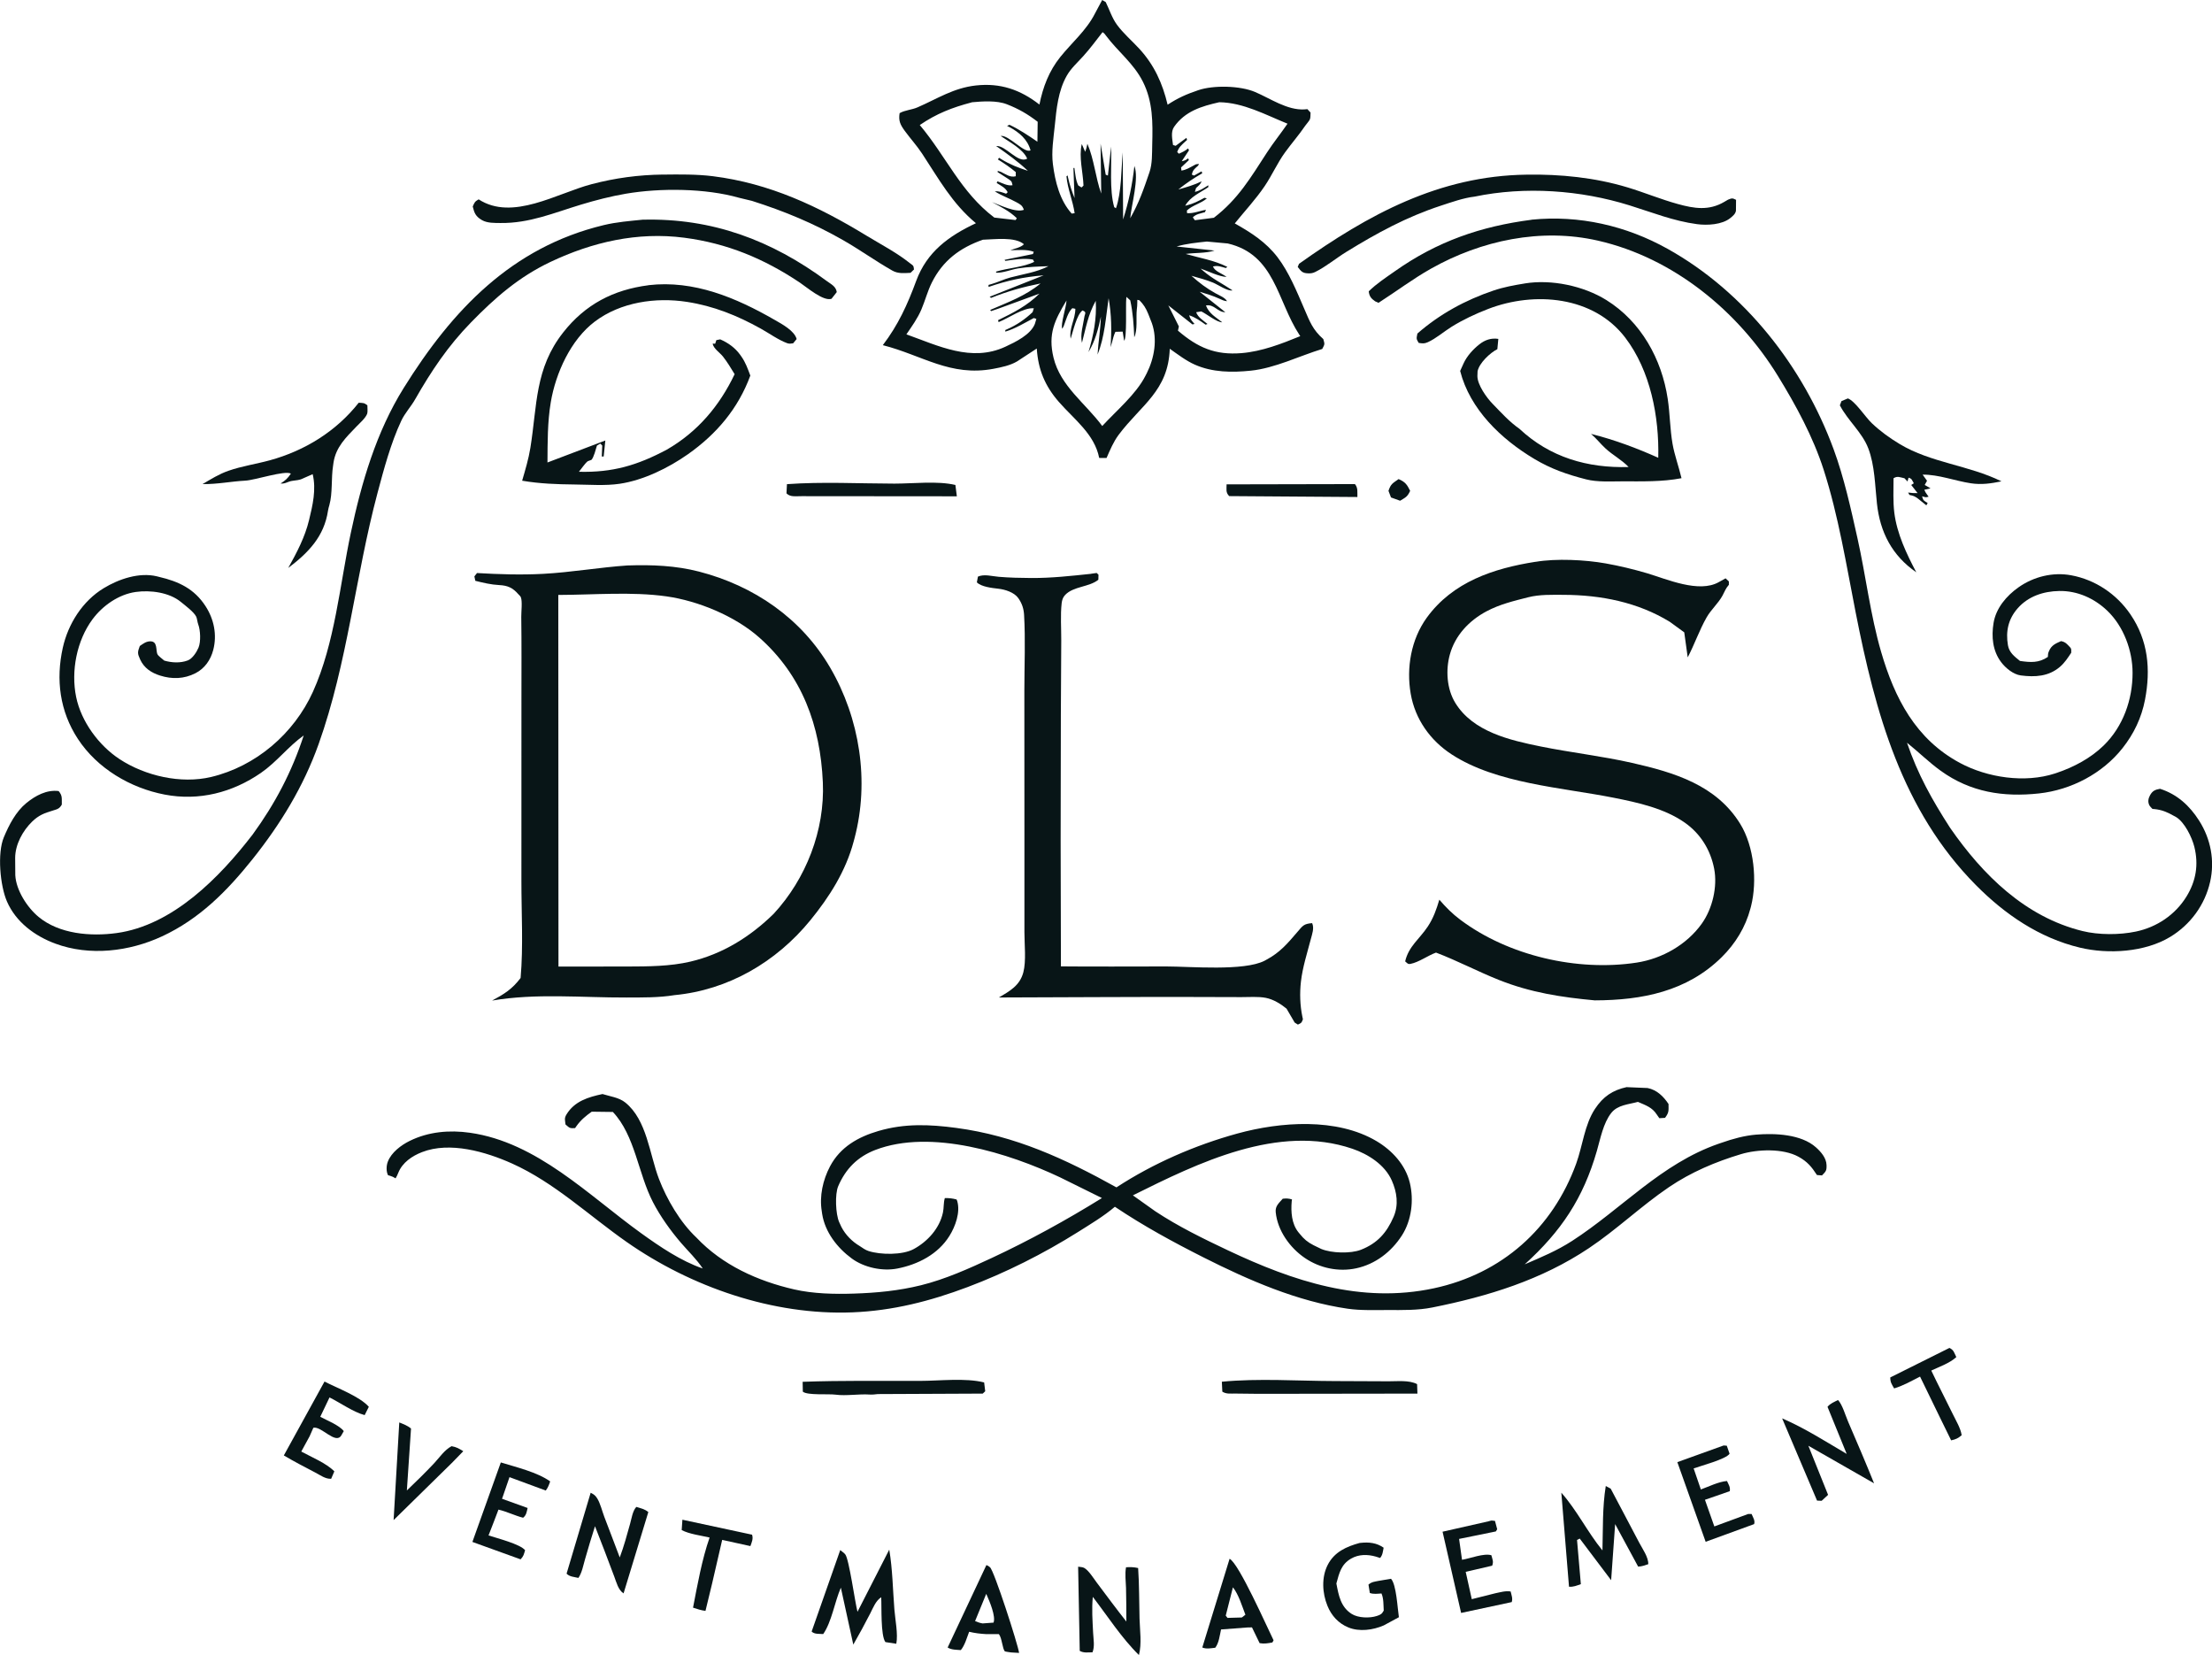 <?xml version="1.0" encoding="UTF-8"?>
<svg id="Layer_2" xmlns="http://www.w3.org/2000/svg" viewBox="0 0 659.48 493.3">
  <defs>
    <style>
      .cls-1 {
        fill: #081517;
      }
    </style>
  </defs>
  <g id="Layer_1-2" data-name="Layer_1">
    <path class="cls-1" d="M416.98,142.8c1.99.85,2.52,1.65,3.44,3.5-.83,1.81-1.34,1.93-2.99,2.95l-2.72-.98-.75-1.97c.7-2.11,1.25-2.24,3.01-3.5Z"/>
    <path class="cls-1" d="M365.69,144.37l38.27-.08c.96,1.18.68,2.36.73,3.85l-38.23-.27c-1.08-1.15-.76-1.95-.77-3.49Z"/>
    <path class="cls-1" d="M581.19,401.76c1.34.62,1.42,1.46,2.06,2.74-2,1.83-5.01,2.85-7.46,4.01,2.07,4.39,4.34,8.7,6.46,13.07.92,1.9,2.28,4.1,2.6,6.2-1.09.93-1.74,1.23-3.14,1.53l-3.27-6.67-6-12.33c-2.52,1.27-5.02,2.72-7.73,3.52-.73-1.29-1.14-1.77-1.15-3.27l17.62-8.79Z"/>
    <path class="cls-1" d="M203.46,452.97l20.76,4.46c.4,1.24-.09,2.23-.5,3.4l-8.41-1.85-2.99,12.94-1.99,8.22c-1.3-.16-2.47-.55-3.71-.96,1.31-6.77,2.66-14.41,4.94-20.9-2.46-.58-6.13-1.03-8.32-2.23l.21-3.09Z"/>
    <path class="cls-1" d="M119.03,423.97c1.25.51,2.48.93,3.51,1.83l-1.24,18.45c2.75-2.64,5.52-5.33,8.13-8.11,1.63-1.74,3.07-3.96,5.2-5.09,1.47.26,2.25.72,3.49,1.5l-3.4,3.49-17.37,17.04,1.69-29.11Z"/>
    <path class="cls-1" d="M234.62,144.31c10.53-.76,21.47-.18,32.04-.16,5.59,0,12.84-.87,18.18.4l.43,3.38-46.26-.04c-1.63-.03-3.37.36-4.53-.84l.14-2.74Z"/>
    <path class="cls-1" d="M239.31,411.86c11.65-.42,23.36-.24,35.02-.27,5.8-.01,13.53-.94,19.08.46l.32,2.63-.74.7-31.27.14c-.85.08-1.54.2-2.4.14-3.28-.22-7.07.46-10.15.04-2.15-.3-8.45.26-9.82-.9l-.05-2.94Z"/>
    <path class="cls-1" d="M96.74,411.78c3.75,1.94,10.53,4.46,13.22,7.53l-1.24,2.48c-3.46-.94-7.2-3.64-10.48-5.27l-2.76,5.77c1.94,1.05,5.76,2.57,7.01,4.27l-.75,1.31c-1.71,2.75-5.93-2.87-8.32-2.31l-1.12,2.55-2.48,4.54c3.04,1.66,7.43,3.44,9.86,5.9l-.95,2.21c-1.69.11-3.25-1.08-4.75-1.86-3.15-1.65-6.3-3.28-9.36-5.09l12.13-22.03Z"/>
    <path class="cls-1" d="M513.88,430.84l.94.07.83,2.39c-1.06,1.64-8.64,3.62-10.71,4.38l2.15,6.27c2.38-.86,5.28-2.32,7.79-2.52.52,1.15,1.02,1.74.84,3.03l-7.41,2.57,2.8,7.94,10.06-3.7h1.05c.41,1.01,1.11,1.96.75,3.01l-14.45,5.27-8.44-23.74,13.81-4.97Z"/>
    <path class="cls-1" d="M149.32,435.9c4.53,1.39,10.89,2.91,14.71,5.65-.36,1.03-.64,1.85-1.32,2.72l-10.81-3.99-2.22,6.45,7.62,2.74c-.27,1.14-.36,2.15-1.34,2.91-2.51-.64-4.84-1.84-7.35-2.42l-1.42,3.73-1.54,3.96c2.47.82,9.46,2.58,10.9,4.41-.38,1.26-.42,1.74-1.34,2.72l-14.37-5.19,8.47-23.68Z"/>
    <path class="cls-1" d="M443.76,453.44c1.28-.31.63-.26,1.95-.12l.66,2.48-.4.66-10.96,2.23.87,6.22c2.42-.38,6.49-2.03,8.75-1.36.32,1.25.72,1.88.24,3.12l-7.89,1.83,1.81,8.15,7.02-1.76c1.49-.3,3.06-.79,4.57-.53.25,1.12.68,2.06.32,3.16l-15.09,3.23-5.53-24.21,13.66-3.09Z"/>
    <path class="cls-1" d="M364.27,411.84c10.91-1.06,22.74-.23,33.71-.2,5.33.02,10.66.04,15.99.07,2.7.02,6.09-.41,8.52.84l.1,2.83c-14.38.03-28.75.05-43.13.06-3.69,0-7.37,0-11.06-.07-1.47-.03-2.73.22-3.98-.57l-.14-2.97Z"/>
    <path class="cls-1" d="M405.34,459.9l.32-.03c2.48-.27,4.76-.03,6.85,1.44-.23,1.14-.27,2.16-1.05,3.06l-1.25-.4c-2.48-.71-5.12-.73-7.4.59-2.98,1.72-3.53,4.29-4.39,7.41.68,3.55,1.28,7,4.57,9.08,1.93,1.22,5.36,1.31,7.48.61,1.17-.39,1.49-.56,2.07-1.6-.1-1.64,0-3.61-.67-5.11-1.21.07-2.31.26-3.47-.14l-.41-2.5c1-.86,1.83-.86,3.1-1.13l3.62-.61c1.61,1.7,1.94,8.84,2.35,11.46l-4.53,2.45c-3.19,1.38-7.26,1.95-10.55.59-2.95-1.21-5.05-3.53-6.23-6.46-1.53-3.77-1.81-8.47.09-12.18,1.97-3.86,5.57-5.45,9.5-6.53Z"/>
    <path class="cls-1" d="M295.17,467.15c-.69-.53-.39-.35-1.09-.66l-11.55,24.57c1.14.72,2.62.66,3.93.77,1.2-1.44,1.8-3.71,2.48-5.46,1.72.41,3.32.6,5.08.7h3.79c.95,1.24,1.04,4.38,1.78,5.13.08.08,1.65.31,1.87.33l2.37.14c-.34-2.55-7.47-24.6-8.67-25.52ZM296.21,483.64l-3.26.24c-.83-.14-1.48-.37-2.24-.7l3.32-8.11.19.42c.8,1.79,2.72,6.29,1.99,8.16Z"/>
    <path class="cls-1" d="M366.59,464.6l-8.14,26.46c1.28.52,2.51.21,3.86.07,1.11-1.42,1.34-3.71,1.73-5.45l7.8-.59,1.42-.03,2.28,4.7c1.37.25,2.46.04,3.8-.2l.36-.65c-1.92-3.86-10.35-22.96-13.13-24.31ZM370.24,482.11l-4.27.12-.53-.68,2.14-8.43c1.69,2.11,2.73,5.61,3.72,8.17l-1.05.81Z"/>
    <path class="cls-1" d="M335.81,483.31c-.02-3.32,0-6.65-.1-9.98-.06-2.03-.37-4.19,0-6.19,1.32-.08,2.3-.06,3.61.23.35,5.02.28,10.08.42,15.11.1,3.53.7,7.38-.18,10.82-5.09-4.96-9.39-11.66-13.75-17.33-.36,3.54-.08,7.16.09,10.71.09,1.89.54,4.05-.19,5.81-1.39,0-2.57.26-3.8-.43l-.48-25.09c.59.11,1.24.07,1.77.34,1.35.71,2.87,3.18,3.8,4.42,2.91,3.88,5.79,7.77,8.8,11.58Z"/>
    <path class="cls-1" d="M547.97,417.28c1.32,1.37,2.21,4.59,3.02,6.46,2.64,6.11,5.25,12.21,7.74,18.38l-19.59-11.2,5.88,14.64-1.92,1.77-1.37-.06-10.41-24.51c6.68,2.87,12.98,6.91,19.25,10.59l-5.72-14.03c.84-1.02,1.97-1.43,3.14-2.03Z"/>
    <path class="cls-1" d="M176.12,444.94c.91.48,1.32.72,1.89,1.61.96,1.49,1.52,3.9,2.16,5.57,1.52,4.04,3.1,8.05,4.6,12.09,1.25-3.3,2.15-6.69,3.1-10.09.44-1.56.73-3.76,1.84-4.97,1.33.41,2.5.63,3.58,1.54l-7.38,24.24c-1.6-1.03-2.11-3.27-2.76-4.97-1.89-5.03-3.78-10.05-5.76-15.05-1.07,3.28-2.02,6.57-2.98,9.88-.52,1.79-.91,4-1.96,5.52-1.24-.29-2.65-.33-3.53-1.27l7.18-24.11Z"/>
    <path class="cls-1" d="M478.74,442.92l1.47.79c2.81,5.36,5.68,10.69,8.48,16.06,1,1.92,2.78,4.33,2.72,6.45-1.05.35-1.9.69-3.02.72l-6.86-12.67-1.19,16.73-9.36-12.41-.81.41,1.14,13.17c-1.26.44-2.18.87-3.53.77l-2.29-28.03c4.61,5.18,7.82,11.78,12.26,17.21.18-6.45-.04-12.81.99-19.2Z"/>
    <path class="cls-1" d="M250.5,462.01c.5.43,1.08.79,1.5,1.29,1.14,1.38,2.91,14.33,3.65,17.11l9.47-18.52c.99,5.84,1.06,11.94,1.53,17.84.24,3.04,1.13,7.3.57,10.21l-3.25-.5c-1.46-1.99-1.08-10.51-1.25-13.37-1.66,1.1-2.39,3.11-3.27,4.83-1.61,3.14-3.29,6.23-5.05,9.29l-3.71-16.97c-1.84,4.21-2.72,10.18-5.26,13.83-1.18-.1-2.61.1-3.45-.75l8.53-24.29Z"/>
    <path class="cls-1" d="M106.96,120.04c1.27.08,1.59-.02,2.57.77-.01.62.14,1.96-.06,2.5-.48,1.32-2.21,2.8-3.17,3.8-3.13,3.25-6.15,6.1-6.87,10.77l-.13.93c-.6,3.77-.1,8.2-1.11,11.76-.16.55-.3,1.02-.39,1.59-1.16,7.77-5.86,12.57-11.86,17.12,2.55-4.6,4.96-9.12,6.2-14.27,1.07-4.41,2.19-9.08,1.08-13.68l-3.53,1.55c-1.15.38-2.38.28-3.54.69-.93.33-1.48.66-2.5.54,1.46-.92,2.12-1.52,3.07-2.95-1.83-1.02-10.66,1.95-13.57,2.1-4.34.23-8.29,1.09-12.76,1.03,2.49-1.48,4.94-3,7.69-3.96,3.99-1.4,8.3-2.02,12.38-3.14,10.43-2.86,19.8-8.65,26.49-17.16Z"/>
    <path class="cls-1" d="M550.9,118.75c2.14.73,5.24,5.58,7.15,7.38,2.55,2.42,5.33,4.43,8.35,6.24,9.31,5.59,20.52,6.27,30.31,11.1-3.11.64-5.93,1.06-9.11.58-4.68-.7-9.65-2.64-14.39-2.58l1.31,1.83-.69,1.25,1.73,1-1.85.44c.44.92.22.55.83,1.43l.45.63c-.9.19-.58.23-1.41.03l-.54-.15c.35,1.33.49,1.25,1.67,2.01l-.39.68-1.61-1.28c-.88-.72-1.53-1.34-2.66-1.64l-.77-.18-.4-.71c.96.15,1.85.19,2.82.17l-1.89-2.43.77-.5c-.55-.91-.51-1.37-1.57-1.67l-.31,1.13-.91-.96c-1.34-.27-2.06-.76-3.26,0,0,3.36-.18,6.9.23,10.24.78,6.27,3.64,12.28,6.56,17.79-7.19-4.95-10.82-11.91-11.74-20.54-.58-5.37-.63-11.29-2.57-16.39-1.82-4.78-6.13-8.31-8.48-12.84l.48-1.25,1.89-.8Z"/>
    <path class="cls-1" d="M197.72,52.04c4.85-.06,10-.12,14.81.48,16.89,2.12,31.38,8.93,45.77,17.7,4.27,2.6,9.01,5.06,12.91,8.17,1.02.81,1.14.59,1.29,1.92l-1.03,1.01c-1.89.09-3.71.31-5.42-.66-4.99-2.83-9.63-6.18-14.61-9.03-8.83-5.06-17.6-8.69-27.27-11.76l-3.79-.91c-10.01-2.86-23.55-2.97-33.8-1.22-4.54.78-8.95,1.92-13.36,3.25-8.11,2.45-15.37,5.59-24,5.48-1.77-.02-3.95.06-5.53-.86-1.88-1.1-2.28-2.1-2.75-4.06.57-1.26.58-1.44,1.76-2.13,10.09,6.55,23.35-1.81,33.64-4.51,7.13-1.87,14.01-2.79,21.36-2.88Z"/>
    <path class="cls-1" d="M455.08,52.05c10.16-.15,20.38.86,30.14,3.8,5.03,1.52,9.94,3.57,15,4.96,4.88,1.35,9.26,2.06,13.85-.64l1.11-.65c1.16-.47,1.31-.52,2.4.04l-.03,3.25c-.16.97-.94,1.58-1.66,2.17-2.45,2.01-6.9,2.24-9.95,1.83-6.96-.92-13.42-3.51-20.09-5.59-14.64-4.57-31.17-5.75-46.25-2.61-3.22.36-6.95,1.69-10.04,2.7-10.25,3.36-19,8.13-28.14,13.75-3.06,1.88-6.11,4.43-9.29,6-.75.37-1.32.44-2.16.41-1.71-.05-2.08-.64-3.07-1.91l.39-.93c20.71-14.72,41.79-26.22,67.79-26.57Z"/>
    <path class="cls-1" d="M193.34,85c13.55-1.57,26.11,3.73,37.62,10.35,2.15,1.23,5.89,3.22,6.55,5.71l-1.05,1.27c-.61.08-1.15.19-1.75-.03-2.66-.97-5.44-2.99-7.93-4.37-6.98-3.88-14.04-6.73-21.97-7.95-9.35-1.44-19.76.07-27.44,5.84-7.19,5.39-11.7,15.38-13.16,24.05-1,5.92-.95,11.99-.99,17.98l17.25-6.55-.49,4.76h-.57l.14-3.25-.58-.6-1,.6c-.33,1.06-.93,3.5-1.63,4.25-.07.07-1.02.34-1.12.42-.88.7-1.87,2.25-2.62,3.14,10.03.26,17.41-1.91,26.22-6.61,9.18-5.29,15.71-13.05,20.2-22.48-1.06-1.74-2.21-3.65-3.47-5.25-.92-1.17-2.91-2.43-3.06-3.87l.73.05.35-1.08,1.15-.23c2.39,1.04,4.43,2.5,5.97,4.63l.33.47c1.26,1.77,1.92,3.68,2.68,5.7-3.61,9.82-10.08,17.45-18.64,23.47-5.79,4.07-13.26,7.74-20.34,8.78-4.28.63-9.08.25-13.41.21-5.32-.06-10.39-.23-15.64-1.13.93-3.19,1.92-6.48,2.45-9.76,2.06-12.75,1.3-23.64,9.79-34.43,6.59-8.38,14.96-12.72,25.43-14.07Z"/>
    <path class="cls-1" d="M454.61,84.48c7.93-1.29,17.49.72,24.3,4.95,10.35,6.43,16.52,17.6,18.3,29.44.67,4.44.67,9.01,1.44,13.44.59,3.36,1.88,6.85,2.67,10.22-5.72,1.11-11.77.94-17.58.94-3.46,0-7.5.27-10.85-.59-5.63-1.44-10.43-3.09-15.45-6.09-9.92-5.92-19.2-14.79-22.11-26.22l1.02-2.26c1-2.18,2.81-4.18,4.7-5.67,1.69-1.34,3.53-1.95,5.66-1.63l-.29,3.06c-2.15,1.08-5.43,4.15-5.9,6.61l-.03.89-.02.51c0,2.63,2.75,6.46,4.53,8.28,2.53,2.6,5,5.36,7.99,7.44,9.12,8.54,20.34,11.76,32.57,11.4-2.15-2.22-4.67-3.49-6.86-5.5-1.53-1.4-2.76-3.02-4.36-4.38l.35.1c6.63,1.66,13.47,4.22,19.7,7.03.3-12.23-2.31-25.93-9.85-35.82-9.45-12.39-27.04-13.86-40.84-8.55-3.75,1.44-7.59,3.24-11,5.37-2.29,1.43-4.6,3.47-7.02,4.55-1.08.48-1.58.37-2.71.21-.79-1.29-.67-1.28-.39-2.79,6.64-5.81,14.35-10,22.67-12.81,3.11-1.05,6.1-1.59,9.35-2.12Z"/>
    <path class="cls-1" d="M325.31,171.01l1.65-.23.54.52-.04,1.5c-2.79,2.24-7.41,1.9-9.91,4.54-.66.7-.92,1.52-1.03,2.46-.4,3.58-.1,7.53-.12,11.14-.05,7.38-.09,14.76-.12,22.14-.09,24.99-.08,49.97.02,74.96,10.47.1,20.95.02,31.42.02,7.07,0,23.2,1.46,29.31-1.71l.54-.3c4.02-2.13,6.35-4.89,9.24-8.28,1.62-1.9,1.91-2.42,4.39-2.62.68,1.52,0,3.23-.41,4.81-1.08,4.14-2.44,8.34-2.93,12.6-.4,3.5-.28,7.05.43,10.5l.16.74c-.44,1.13-.4,1.07-1.5,1.59l-.96-.61-2.42-4.14c-1.73-1.43-3.96-2.79-6.18-3.22-2.28-.44-4.98-.21-7.32-.22-4.86-.03-9.72-.04-14.58-.04-19.23-.04-38.45.1-57.68.15,3.25-1.92,6.22-3.53,7.28-7.47.9-3.39.32-8.42.33-12.01.02-9,0-18,0-27,0-15,0-30-.02-45,0-7.45.35-15.11-.08-22.53-.11-1.91-.62-3.45-1.73-5.03-1.22-1.73-3.95-2.58-5.96-2.8-1.86-.21-5.11-.57-6.39-1.9l.32-1.71c1.88-.82,4.14-.11,6.2.06,3.22.27,6.47.34,9.7.36,6.07.03,11.83-.62,17.83-1.25Z"/>
    <path class="cls-1" d="M191.68,65.48c20.6-.51,38.31,6.09,54.85,18.31,1.33.98,2.69,1.58,2.94,3.27l-1.57,2c-2.43.81-7.26-3.36-9.44-4.83-10.69-7.15-21.71-11.72-34.49-13.38-13.89-1.8-27.32,1.28-39.86,7.22-9.38,4.45-16.46,10.62-23.64,17.98-6.93,7.1-11.85,14.48-16.72,23-1.25,2.19-3.04,4.08-4.11,6.36-3.12,6.63-5.21,14.48-7.1,21.57-6.61,24.81-8.88,50.51-17.55,74.82-4.51,12.64-11.36,23.84-19.71,34.3-7.58,9.48-15.79,17.8-26.97,22.99-9.77,4.54-21.59,5.96-31.83,2.16-6.12-2.27-11.71-6.4-14.39-12.52-2.08-4.76-2.93-14.43-.95-19.16,1.55-3.7,3.58-7.66,6.75-10.24,2.69-2.19,6.03-4,9.59-3.55,1.2,1.41.9,2.22.95,4.03-.68,1.21-1.27,1.36-2.63,1.77-2.62.79-4.22,1.38-6.21,3.3-2.81,2.73-5.06,6.83-5.07,10.85l.04,5.14c.24,4.46,3.53,9.59,6.93,12.41,6.21,5.15,15.57,5.88,23.26,4.83,16.8-2.29,30.79-16.67,40.57-29.37,6.71-9.21,11.7-18.71,15.23-29.53-4.62,3.28-7.99,7.86-12.76,11.16-8.47,5.85-18.45,8.43-28.71,6.46-10.21-1.96-20.08-7.77-25.86-16.59-5.41-8.25-6.61-17.69-4.5-27.16,1.59-7.14,5.89-13.94,12.21-17.77,4.5-2.73,10.57-4.8,15.84-3.53l.71.18c5.78,1.35,10.44,3.52,13.8,8.71,2.52,3.89,3.47,8.53,2.3,13.04-.77,2.97-2.54,5.54-5.31,6.95-3.4,1.73-6.96,1.83-10.54.7-2.62-.82-4.78-2.25-5.95-4.81-.82-1.79-.79-2.16-.1-4,.95-.65,1.75-1.3,2.93-1.39,2.55-.18,1.74,2.72,2.36,3.89.28.53,1.52,1.4,2.01,1.85,2.23.64,4.78.79,7-.05,1.41-.54,2.64-2.48,3.2-3.8.74-1.75.58-5.23-.08-6.95-.25-.65-.33-1.75-.6-2.3-.68-1.4-3.3-3.34-4.58-4.39-3.47-2.85-9.08-3.58-13.44-2.97-5.11.72-9.88,4.08-12.9,8.15-4.7,6.34-6.47,15.44-4.87,23.18,1.51,7.31,6.74,14.43,12.95,18.5,7.6,4.99,18.3,7.46,27.28,5.32,13.35-3.18,24.71-12.92,30.36-25.4,6.56-14.5,8.01-31.88,11.3-47.38,3.18-15,7.59-30.06,15.77-43.18,14.46-23.19,32.14-41.92,59.62-48.53,3.85-.93,7.78-1.23,11.72-1.63Z"/>
    <path class="cls-1" d="M456.62,65.48c14.16-1.42,28.17,1.77,40.58,8.7,22.99,12.83,40.41,35.12,49.47,59.72,3.13,8.5,5.14,17.72,7.12,26.57,2.49,11.14,3.84,22.87,7.04,33.82,4.04,13.85,10.31,26.03,23.5,33.11,8.15,4.38,19.33,6.08,28.34,3.14l.56-.19c5.08-1.71,10.13-4.4,13.98-8.17,5.77-5.65,8.6-13.65,8.59-21.62,0-6.64-2.66-13.84-7.51-18.5-3.88-3.73-8.98-6.01-14.37-5.91-4.69.09-9.22,1.56-12.39,5.18-2.79,3.19-3.59,6.83-2.89,10.98.37,2.19,1.95,3.37,3.59,4.69,3.21.46,5.6.63,8.31-1.19.08-.95,0-.92.33-1.72.75-1.79,1.96-2.26,3.61-3,1.08.21,1.49.59,2.23,1.35.88.91.82.86.8,2.12-.99,1.5-1.96,2.99-3.33,4.17-3.38,2.91-7.43,3.14-11.7,2.59-2.25-.3-4.55-2.21-5.87-3.97-2.54-3.37-2.92-7.57-2.26-11.63.71-4.43,3.84-8.12,7.44-10.66,4.52-3.19,10.26-4.6,15.71-3.59,7.2,1.33,13.53,5.59,17.66,11.64,5.31,7.78,6.08,16.43,4.35,25.45-1.03,5.37-3.32,10.16-6.7,14.43-6,7.59-15.31,12.45-24.89,13.5-10.68,1.16-20.43-.36-29.29-6.73-3.51-2.52-6.69-5.68-10.08-8.38,3.22,9.44,7.44,16.96,12.84,25.35,9.76,14.09,22.43,26.58,39.49,30.78,4.83,1.19,11.04,1.18,15.92.15,6.24-1.31,11.73-5,15.08-10.45,2.84-4.62,3.65-9.5,2.34-14.79-.7-2.82-2.91-7.42-5.55-8.95l-.57-.3c-2-1.11-3.51-1.79-5.81-2.02l-.56-.04c-.28-.29-.77-.76-.94-1.12-.49-.99-.31-1.98.2-2.92.74-1.38,1.57-1.71,3-1.96,5.12,1.64,8.81,5.02,11.67,9.52,3.46,5.45,4.69,11.9,3.26,18.21-1.56,6.88-5.87,12.77-11.93,16.43-7.55,4.56-18.43,5.2-26.86,3.19-12.1-2.89-22.38-9.9-31.04-18.65-22.08-22.28-29.98-51.43-35.86-81.33-2.79-14.17-5.11-28.72-9.54-42.5-3.15-9.79-8.25-19.17-13.62-27.91-11.89-19.37-31.2-35.22-53.64-40.34-16.98-3.88-34.81-.1-49.82,8.36-5.42,3.05-10.39,6.82-15.63,10.17l-1-.45c-1.24-.85-1.75-1.55-1.91-2.98,2.33-2.29,5.19-4.15,7.86-6.03,12.56-8.86,25.55-13.34,40.7-15.3Z"/>
    <path class="cls-1" d="M457.83,167.46c6.12-1.05,14.81-.61,20.87.47,4.15.74,8.3,1.74,12.34,2.93,5.88,1.75,15.47,6.02,21.41,2.64l2.01-1.12.98.92v1c-1.01,1.18-1.19,1.93-1.91,3.25-1.25,2.29-3.41,4.16-4.73,6.48-2.16,3.79-3.59,8.01-5.63,11.91l-1.03-7.46-4.28-3.12c-9.57-5.87-20.57-8.02-31.67-8.06-3.5-.01-7.14-.14-10.56.72-4.32,1.1-8.51,2.09-12.48,4.21-5.14,2.74-9.31,7.13-10.89,12.84-1.29,4.64-.93,10.31,1.64,14.47,5.28,8.58,16.25,11.09,25.41,12.95,9.05,1.83,18.27,2.86,27.27,4.9,12.52,2.84,25.14,6.59,32.28,18.23,4.1,6.68,5.1,16.96,3.19,24.5l-.18.67c-1.46,5.55-4.48,10.47-8.55,14.49-10.35,10.23-23.75,12.86-37.87,12.89-9.96-.92-19.11-2.33-28.5-6.06-6.37-2.53-12.4-5.74-18.82-8.18-2.44.89-5.12,2.88-7.58,3.36-.86.17-.99-.24-1.62-.74,1.05-4.52,4.29-6.67,6.76-10.4,1.68-2.54,2.57-5.11,3.43-7.99,1.94,2.26,3.86,4.19,6.25,5.98,14.34,10.76,34.91,15.48,52.57,12.78,7.62-1.17,15.01-5.38,19.47-11.68,3.13-4.42,4.68-10.94,3.65-16.29-1.08-5.6-4.06-10.44-8.73-13.73-6.06-4.27-14.01-6.01-21.17-7.43-15.48-3.08-34.99-4.21-48.38-12.94-6.37-4.15-10.88-10.48-12.19-18.05-1.35-7.77.12-16.22,4.76-22.65,7.75-10.71,19.95-14.74,32.45-16.7Z"/>
    <path class="cls-1" d="M485.05,324.04l6.16.26c2.77.55,4.74,2.5,6.24,4.76,0,2.01.2,2.47-1.04,4.13l-1.7.1-.74-1.06c-1.4-2.21-3.37-2.8-5.65-3.8-2.78.77-6.04.88-7.95,3.31-2.39,3.03-3.23,7.66-4.29,11.32-4.07,14.11-10.6,23.91-21.5,33.79,4.97-2.14,9.55-4.03,14.14-6.99,14.8-9.57,26.5-22.97,43.58-28.92l.97-.33c3.3-1.16,6.81-2.13,10.31-2.42,5.6-.46,13.42-.14,17.82,3.79,1.51,1.35,3.1,3.17,3.16,5.29.05,1.7-.19,1.86-1.36,3.08l-1.5-.12c-1.58-2.45-2.9-4.02-5.5-5.45-4.62-2.54-12.22-2.25-17.15-.77-7.61,2.29-14.87,5.36-21.48,9.84-8.28,5.61-15.52,12.6-23.83,18.16-14.19,9.5-30.11,14.38-46.71,17.7-4.36.87-8.85.77-13.28.76-3.91-.01-8.07.17-11.94-.39-15.03-2.18-29.46-8.47-42.91-15.25-9.14-4.61-18-9.43-26.51-15.14-3.35,2.84-7.26,5.17-10.97,7.51-10.32,6.48-21.55,12.14-32.95,16.43-11.19,4.21-22.31,7.05-34.3,7.53-23.68.95-48.14-7.55-67.34-20.98-11.26-7.87-21.55-17.72-34.19-23.39-7.79-3.49-18.52-6.63-26.84-3.38-2.93,1.14-5.83,3.09-7.05,6.14-.25.63-.46,1.1-.81,1.67-.56-.36-.99-.56-1.64-.76l-.61-.17c-.59-1.15-.52-2.86-.06-4.05,1.06-2.76,3.96-4.92,6.51-6.18,5.59-2.76,11.87-3.3,17.97-2.43,20.01,2.84,35.33,18.63,51.05,29.95,5.56,4,11.85,8.28,18.36,10.51-1.89-2.84-4.29-5.09-6.5-7.66-3.12-3.64-6.17-7.89-8.37-12.16-4.43-8.57-5.31-19.82-11.93-26.84l-6.3-.08c-1.78,1.26-3.29,2.51-4.55,4.29l-.42.61c-1.66.07-1.57,0-2.85-1.09-.13-1.3-.42-1.81.29-2.98,2.41-3.97,6.5-5.18,10.74-6.09,2.25.71,4.92,1.01,6.81,2.54,6.44,5.2,7.2,15.38,10.01,22.73,2.34,6.12,6.36,12.97,11.15,17.48,7.77,8.24,18.31,12.99,29.17,15.48,5.68,1.3,11.96,1.44,17.78,1.25,6.86-.22,13.36-.84,20.04-2.49,7.26-1.8,14.27-4.95,21.03-8.1,11.26-5.25,22.35-11.34,32.91-17.89l-12.42-6.14c-15.27-7.23-38.56-14.58-55.16-8.19-5.29,2.04-8.83,5.63-11.05,10.81-1.01,2.37-.77,8.27.28,10.67l.27.58c1,2.43,2.87,4.58,5.07,6.07l.85.54c.83.55,1.62,1.14,2.58,1.45,3.56,1.15,10.11,1.25,13.48-.59,4.13-2.25,7.7-6.16,8.7-10.89.31-1.44.13-2.85.56-4.29,1.29-.04,2.25.08,3.5.4l.2.48c.98,3.35-.56,7.56-2.32,10.38-3.4,5.47-9.38,8.53-15.54,9.73-4.46.87-9.92-.3-13.58-2.99-4.34-3.19-7.98-7.87-8.83-13.28l-.11-.78c-.76-4.52.33-9.38,2.45-13.4,3.05-5.77,8.39-8.78,14.44-10.55,7.84-2.29,15.19-1.98,23.17-.92,17.59,2.34,32.44,9.21,47.79,17.73,10.97-7.16,23.47-12.59,36.05-16.05,12.82-3.52,29.61-4.77,41.48,2.26,4.67,2.77,8.65,7.08,9.94,12.45,1.24,5.15.52,11.22-2.4,15.72-3.14,4.85-7.88,8.51-13.58,9.74-5.28,1.14-10.88-.05-15.31-3.07-4.45-3.02-8.15-8.14-8.7-13.66-.18-1.86.99-2.72,2.1-4.01,1.06-.11,1.73-.1,2.75.21l-.08.58c-.27,3.11-.03,6.66,1.97,9.17l.44.53c1.24,1.55,2.32,2.46,4.1,3.37l.8.39,1.51.73c3.03,1.27,8.78,1.43,11.81.24,4.9-1.92,7.69-5.05,9.76-9.85,1.53-3.56.99-7.32-.55-10.8-2.08-4.71-7.04-7.85-11.75-9.46-22.1-7.52-46.03,4.23-65.44,13.89l6.67,4.74c6.84,4.53,14.29,8.16,21.69,11.66,19.44,9.18,39.65,15.95,61.38,11.3,20.25-4.34,35.39-17.8,42.43-37.17,1.92-5.28,2.47-11.56,5.59-16.29,2.43-3.68,5.26-5.6,9.52-6.52Z"/>
    <path class="cls-1" d="M328.6,0l1.06.62c1.1,2.25,1.85,4.7,3.34,6.74,1.89,2.59,4.48,4.79,6.65,7.15,4.48,4.87,6.94,10.32,8.46,16.7,3.1-2.03,5.61-3.13,9.11-4.32,4.56-1.56,12.55-1.37,17,.54,4.5,1.92,9.56,5.47,14.67,5.18l.89-.08.94,1.02c-.06.67.04,1.38-.19,2.01-.16.44-1.09,1.47-1.39,1.91-1.9,2.8-4.06,5.24-6.03,7.96-2.28,3.14-3.88,6.82-6.07,10.05-2.7,3.98-5.9,7.39-8.91,11.11,4.89,2.75,9.28,5.55,12.76,10.09,3.4,4.45,5.77,10.29,7.99,15.43,1.62,3.76,2.49,6.17,5.65,8.96.45,1.58.44,1.48-.32,2.94-6.9,2.11-14.11,5.73-21.29,6.47-5.63.58-11.42.54-16.71-1.8-2.64-1.17-5.1-3.08-7.46-4.73-.45,12.6-8.53,16.71-15.23,25.64-1.56,2.08-2.58,4.55-3.62,6.92l-2.19-.02c-1.39-7.11-7.48-11.5-12-16.67-4.18-4.79-6.19-9.65-6.61-15.94l-5.89,3.85c-2.05,1.21-4.69,1.75-7.02,2.19-12.86,2.43-21.26-4.06-32.99-7.04,4.6-6.05,7.34-12.07,9.95-19.15,3.19-8.68,9.75-13.42,17.81-17.2-7.09-5.89-11.07-13.19-16.04-20.74-1.58-2.4-3.52-4.51-5.21-6.83-1.33-1.84-1.86-2.97-1.5-5.24,1.62-.92,3.62-.97,5.35-1.73,5.98-2.6,10.71-5.78,17.4-6.52,7.28-.8,13.23,1.25,18.93,5.69,1.06-5.25,2.86-10,6.24-14.2,3.45-4.28,7.78-7.93,10.3-12.9l2.16-4.04ZM328.72,9.58c-1.89,2.42-3.75,4.94-5.81,7.21-1.67,1.85-3.61,3.57-4.85,5.75-2.6,4.56-3.08,9.9-3.6,15.01-.38,3.73-1.03,7.64-.55,11.39.66,5.18,2.04,10.77,5.6,14.72l.88-.11c-.55-3.79-2.07-7.11-2.44-11l.35-.25.12.59c.47,2.17,1.13,4.09,1.94,6.15l-.33-8.98h.29c.26,1.71.37,3.67,1.16,5.22l.97.6.58-.56c-.13-3.95-1.44-8.51-.51-12.39l1.02,2.32c.33-.85.49-1.51.65-2.4,2.05,4.75,2.38,9.96,4.13,14.85l-.2-14.9,1.53,9.27.66.26.95-8.64c.21,5.47-.56,12.91.93,18.06l.52.32c1.68-4.78,1.55-11.52,2.02-16.66l.11,20.01c1.66-5.25,2.78-10.49,3.36-15.96,1.44,3.74-.88,11.51-1.24,15.59,2.64-4.62,4.04-8.74,5.74-13.72.87-2.55.75-5.54.82-8.22.17-6.54.23-12.75-2.77-18.73-2.78-5.54-7.48-8.99-11.1-13.86-.48-.64-.24-.38-.94-.94ZM293.05,71.45c-6.83,2.38-11.95,6.19-15.24,12.78-1.28,2.57-1.98,5.35-3.1,7.99-1.12,2.65-2.87,5.08-4.48,7.44,9.5,3.39,19.39,8.39,29.52,3.68,3-1.39,7.5-3.56,8.78-6.79l.45-1.5-.76-.25c-2.73,1.43-5.54,3.17-8.5,4.05v-.48l.46-.2c2.91-1.27,5.38-2.96,7.68-5.13l.36-1.15c-3.15-.25-7.45,2.93-10.5,4.12l-.16-.57c4.57-2.24,8.67-4.28,12.34-7.92l-12.31,4.5-2.12.72-.25-.36c5.28-2.29,10.53-4.17,15.01-7.89-5.21,1.04-9.84,2.33-14.76,4.3l-.41-.34,16.09-6.38c-5.95.48-10.79,1.53-16.43,3.46v-.61l.89-.25c1.91-.55,3.7-1.45,5.62-1.96,3.99-1.06,7.62-1.49,11.37-3.37-3.01.11-6.07.18-9.05.66-2.1.34-4.49,1.38-6.57,1.29v-.34c3.47-1.05,8.25-1.34,11.35-2.9l-.37-.69c-2.71-.48-5.55.03-8.25.4l-.2-.31,8.45-1.73.24-.67c-2.08-.8-4.77-.48-6.99-.46,1.37-.56,3.04-.77,4.07-1.79-2.7-2.31-8.72-1.44-12.24-1.35ZM359.77,72c-3.05.33-6.03.61-8.98,1.47l11.3,1.21c-2.68.86-5.79.61-8.59,1.01,4.22,1.23,8.46,1.86,12.42,3.86l-.46.34c-1.46-.39-2.36-.83-3.84-.46.62,1.54,2.75,2.06,4.07,3.12-2.38-.14-5.42-1.71-7.75-2.5l.67.59c2.82,2.45,5.82,3.87,8.85,5.91-1.38.36-4.34-1.71-5.8-2.31-2.07-.85-4.3-1.42-6.45-2.04,2.35,2.11,4.45,3.71,7.23,5.25,1.09.61,2.81,1.25,3.39,2.33-.98-.12-1.4-.34-2.29-.75-1.91-.87-3.87-1.47-5.88-2.07l7.66,6.1c-2.34,0-3.35-2.5-5.79-2,.97,2.43,2.84,3.4,4.86,5-1.49.09-4.65-2.49-6.24-3.24l-1.53.24c.55,1.56,2.11,2.45,3.38,3.5l-.56.21c-1.62-1.15-3.02-2.17-4.92-2.8.37,1.25.77,1.6,1.61,2.58l-.61.15-7.2-5.68,3.15,6.28-.28,1.25c5.89,5.06,11.14,7.35,18.98,6.7,6.07-.51,11.89-2.77,17.49-5.06l-.28-.42c-6.64-10.11-7.22-23.91-21.34-27.2l-6.29-.58ZM335.84,88.51l-.06.49c-.21,2.06.26,11.81-.64,12.56l-.43-2.72-2.17.06c-.5,1.08-.72,2.01-1.01,3.15l-.43,1.43c.33-5.08.3-9.56-.58-14.59-.82,5.58-1.16,11.53-3.3,16.79.22-3.79.89-7.45,1-11.32-.79,3.71-1.71,7.32-3.71,10.59,1.51-5.08,2.5-9.95,2.17-15.29-2.33,4.24-2.9,7.94-4.11,12.52-.58-2.47.38-5.39.75-7.89.06-.42.38-.88.18-1.26-.14-.27-.51-.33-.76-.5-1.76,1.27-2.81,6.25-3.54,8.42-.53-3.06,1.41-5.82,1.4-8.91l-.9-.18c-1.33,1.23-1.92,3.64-2.56,5.32l-.44.81c-.59-1.27,1.23-6.52,1.26-8.42-3.53,5.89-5.57,9.95-3.87,17.02,2.05,8.51,9.56,13.65,14.53,20.39,4.21-4.58,10.08-9.46,12.86-14.94l.43-.83c2.25-4.53,3.2-10.01,1.52-14.85l-.84-2.15-.3-.75c-.67-1.63-1.36-2.73-2.59-3.97l-.63-.11v.75c.02.78-.07,1.39-.15,2.15-.27,2.48.3,6.04-.76,8.25-.16-3.76-.39-7.32-1.19-11l-1.14-1.05ZM363.47,30.48c-5.23,1.18-10.16,2.65-13.43,7.33-1.05,1.5-.52,3.69-.32,5.41l.79.24,3.21-2.37.19.61-.48.44c-1.08,1-1.98,1.73-2.46,3.17l.5.51c1.05-.47,1.87-.84,2.75-1.59l.26.58-2.17,3.25c.96-.2,1.16-.31,1.92-.86l.22.52-2.33,2.19.11.93c1.46-.21,2.42-.87,3.7-1.54.86-.46.51-.32,1.54-.44-.39.76-.1.32-.97,1.14-.72.68-.97,1.06-1.17,2.05l.66.28,2.25-1.26.18.59c-2.55,1.46-4.83,2.98-7.12,4.82,2.39-.68,4.71-1.33,6.96-2.43-.39.92-.96,1.33-1.68,2l-.34,1.14c1.55-.32,2.67-1.16,4-1.97v.57c-2.51,1.7-5.38,2.83-6.89,5.53l.47-.11c1.95-.49,3.53-1.29,5.28-2.26l.7.19c-1.77,1.54-4.21,1.97-5.95,3.61l.06.79c1.94.13,3.73-.71,5.63-1l-.31.7c-1.32.4-2.64.54-3.61,1.55l.61.85,5.66-.73c7.25-5.55,10.97-11.97,15.85-19.47,1.92-2.95,4.13-5.67,6.11-8.57-6.52-2.64-13.15-6.3-20.36-6.4ZM289.69,30.52c-5.79,1.52-10.49,3.34-15.47,6.75,7.87,9.34,12.2,20.01,22.22,27.58l6.35.74.36-.55c-2.19-2.12-4.75-3.39-7.41-4.8,2.43.89,7.04,3.22,9.51,2.3-.43-1.33-1.08-1.64-2.29-2.3-2.08-1.15-4.35-1.9-6.36-3.2,1.24-.12,2.21.3,3.36.7l.47-.45c-.73-1.4-1.97-1.9-3.28-2.75l.24-.5c1.4.53,3.02,1.44,4.48,1.17-.25-1.35-.41-1.27-1.57-2.07l-2.87-1.84.03-.36.93.28c1.53.74,2.77,1.76,4.45,1.31v-1.23c-1.7-1.43-3.46-2.6-5.33-3.77l.34-.5.68.42c2.57,1.58,5.07,2.55,7.93,3.47-3.01-2.82-6.1-5.02-9.47-7.39,2.83-.29,6.58,5.38,9.25,3.75-1.2-2.85-5.4-5-7.9-6.75,2.38-.41,7.11,5.36,8.9,4.27-.91-3.28-3.37-5.33-6.27-6.91l-.73-.36.73-.33c2.94,1.39,5.64,3.21,8.32,5.04l.08-5.94c-3-2.3-5.67-3.85-9.19-5.22-3.03-1.18-7.27-.89-10.49-.59Z"/>
    <path class="cls-1" d="M327.83,70.95l4.17.11c1.4.88,1.62,1.46,2.21,2.93-.46,2.09-.76,2.39-2.27,3.94l-4.23-.17c-1.07-.9-1.96-1.51-2.3-2.94.33-1.67,1.33-2.62,2.41-3.86Z"/>
    <path class="cls-1" d="M187.18,168.54c7.15-.24,14.27.03,21.23,1.83,16.31,4.22,30.48,13.88,39.08,28.6,8.85,15.14,11.79,33.89,7.26,50.94l-.24.89c-2.34,8.83-7.23,16.54-12.97,23.56-10.15,12.39-24.4,20.73-40.45,22.25-4.76.78-9.53.69-14.33.71-13.24.05-26.96-1.33-40.05.91,3.65-1.97,5.96-3.38,8.5-6.73.83-9.44.23-19.41.24-28.91.02-18.3.02-36.6.01-54.89,0-7.94.06-15.89-.05-23.83-.02-1.51.36-4.55-.11-5.82-.15-.39-.52-.66-.8-.98-1.66-1.89-3.14-2.55-5.64-2.68-2.49-.13-4.73-.67-7.15-1.27l-.28-1.32.78-1c6.49.38,13.22.59,19.71.24,8.37-.44,16.83-1.94,25.26-2.51ZM166.45,177.34l.05,110.76c6.87,0,13.75.01,20.62-.02,6.16-.02,12.68-.04,18.71-1.46,9.61-2.26,17.83-7.4,24.82-14.24,9.65-10.44,15.31-24.88,14.67-39.21-.75-16.86-6.14-31.81-18.99-43.18-7.21-6.37-18.2-10.91-27.66-12.24-10.28-1.45-21.78-.45-32.22-.42Z"/>
  </g>
</svg>